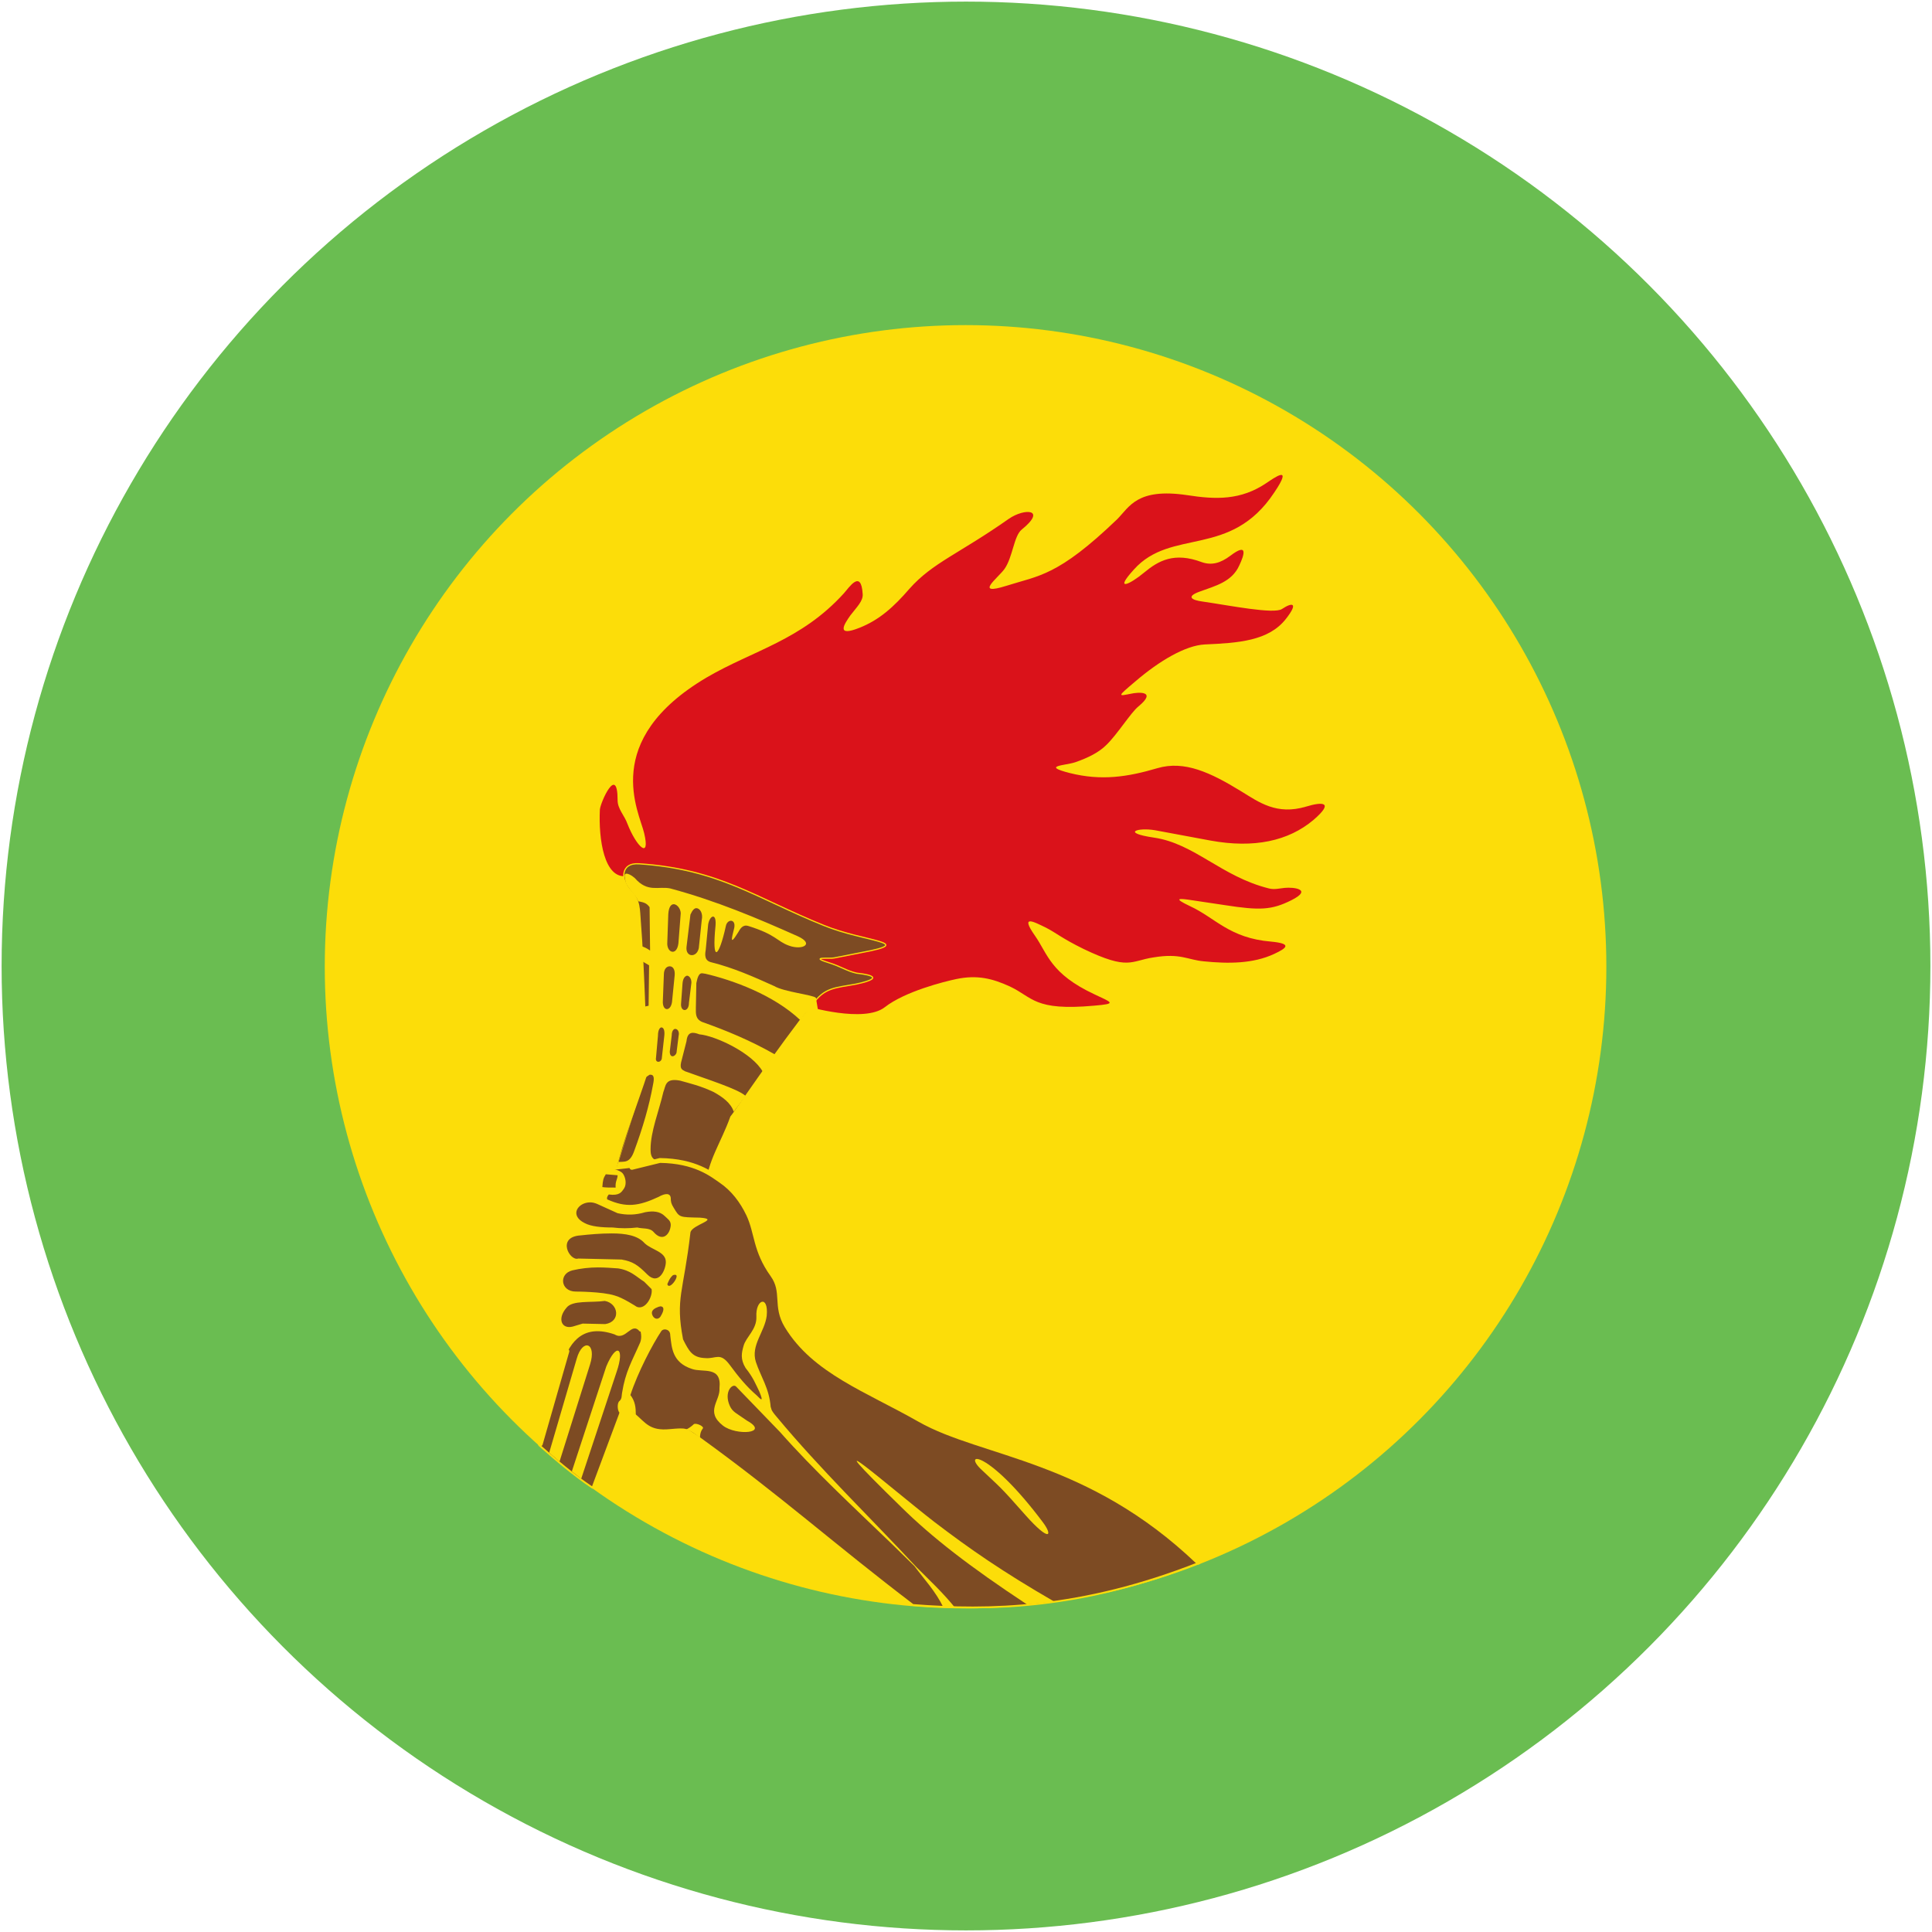 <?xml version="1.0" encoding="UTF-8" standalone="no"?>
<svg
   width="601"
   height="601"
   version="1.1"
   id="svg1237"
   sodipodi:docname="Zaire_Air_Force_Roundel.svg"
   inkscape:version="1.2.2 (732a01da63, 2022-12-09)"
   xmlns:inkscape="http://www.inkscape.org/namespaces/inkscape"
   xmlns:sodipodi="http://sodipodi.sourceforge.net/DTD/sodipodi-0.dtd"
   xmlns="http://www.w3.org/2000/svg"
   xmlns:svg="http://www.w3.org/2000/svg">
  <defs
     id="defs1241" />
  <sodipodi:namedview
     id="namedview1239"
     pagecolor="#ffffff"
     bordercolor="#666666"
     borderopacity="1.0"
     inkscape:showpageshadow="2"
     inkscape:pageopacity="0.0"
     inkscape:pagecheckerboard="0"
     inkscape:deskcolor="#d1d1d1"
     showgrid="false"
     inkscape:zoom="1.3710483"
     inkscape:cx="300.5"
     inkscape:cy="300.5"
     inkscape:window-width="1920"
     inkscape:window-height="1007"
     inkscape:window-x="-9"
     inkscape:window-y="-9"
     inkscape:window-maximized="1"
     inkscape:current-layer="g1235" />
  <g
     transform="matrix(2,0,0,2,0,1)"
     id="g1235">
    <circle
       r="150"
       cy="149.75"
       cx="150.25"
       fill="#6abd51"
       id="circle1197" />
  </g>
  <g
     transform="matrix(1.531,0,0,1.533,-269.17,-79.453)"
     id="g44">
		<circle
   class="st1"
   cx="372"
   cy="248"
   id="ellipse6"
   style="clip-rule:evenodd;fill:#fcdd09;fill-rule:evenodd"
   r="130.2" />

		<path
   class="st2"
   d="m 303.1,229.6 c -4.5,0.6 -5.7,-7.4 -5.4,-13.5 0.1,-1.4 3.6,-9.3 3.6,-1.9 0,1.8 1.4,3.1 2,4.8 1.8,4.6 4.7,7.4 3.4,1.9 -1,-4.3 -9,-18.8 12.7,-31.6 9.4,-5.5 19.2,-7.5 27.9,-17.1 1,-1.1 3.5,-5 3.8,0.2 0.1,1.4 -1.2,2.6 -2.5,4.3 -1.2,1.7 -3.1,4.5 1.9,2.5 4,-1.6 6.9,-4.2 10.1,-7.9 4.7,-5.3 10.1,-7.1 20.2,-14.2 3.2,-2.2 7.8,-2 2.6,2.2 -1.6,1.3 -1.8,5.6 -3.5,8 -1.3,1.8 -6.3,5.5 0.4,3.4 6.6,-2.1 10.4,-1.9 22.5,-13.5 2.5,-2.5 4,-6.4 14.2,-4.9 5.8,0.9 10.9,1.1 16.2,-2.5 1.5,-1 5.5,-3.9 1.5,2 -8.9,13.4 -20.9,7.1 -28.5,15.6 -4.1,4.5 -0.9,3.1 2.1,0.6 2.9,-2.4 6.1,-4.2 11.7,-2.1 2,0.7 3.8,0.2 5.8,-1.3 3.7,-2.8 2.8,-0.1 1.8,2 -1.5,3.3 -4.8,4.1 -8.1,5.3 -2.7,1 -1.6,1.7 0.7,2 5.5,0.8 14.5,2.6 16.1,1.5 2.1,-1.4 3.4,-1.3 0.8,2 -3.5,4.5 -9.7,4.9 -16.5,5.2 -3.9,0.2 -9.2,3.3 -14.1,7.5 -3.8,3.2 -3.5,3 -0.9,2.5 1.3,-0.3 5.5,-0.7 1.5,2.6 -1.5,1.2 -4.3,5.7 -6.5,7.8 -1.5,1.5 -3.7,2.6 -6.3,3.5 -2.1,0.7 -7,0.7 -1.1,2.2 6.4,1.6 11.7,0.8 17.8,-1 5.5,-1.6 10.8,0.9 17,4.7 3.6,2.2 7.2,4.9 13.2,3.1 3.3,-1 5.8,-1 1.5,2.7 -5.1,4.3 -12.1,5.8 -20.9,4.2 -3.8,-0.7 -7.5,-1.4 -11.3,-2.1 -3.5,-0.6 -7,0.5 -0.2,1.5 8.2,1.2 13.7,7.9 23.3,10.3 1.1,0.3 2.2,0 3.2,-0.1 1.9,-0.2 5.8,0.3 1.4,2.5 -4,2 -6.4,2.1 -13.5,1 -2.2,-0.3 -4.5,-0.7 -6.7,-1 -2.6,-0.4 -4,-0.5 -0.4,1.2 5.2,2.4 8,6.5 16.5,7.2 4.1,0.4 3.4,1.2 0.6,2.5 -4.3,2 -9.3,2 -14.3,1.5 -3.3,-0.3 -4.7,-1.7 -10.2,-0.8 -4.7,0.7 -5,2.7 -14.2,-1.7 -4.5,-2.2 -5.6,-3.3 -7.8,-4.4 -2.3,-1.1 -5.2,-2.7 -2.1,1.7 2.6,3.7 3.1,7.7 12.1,11.9 3.6,1.7 4.6,1.9 -0.1,2.3 -12.2,1.1 -12.4,-1.7 -17.1,-3.9 -3.5,-1.6 -6.6,-2.4 -10.9,-1.5 -2.4,0.5 -10.4,2.5 -14.5,5.7 -4.2,3.3 -15.9,-0.2 -15.9,-0.2 8.7,-16.8 -22.8,-26.6 -36.6,-26.4 z"
   id="path8"
   style="fill:#da121a" />

		<g
   transform="translate(1.5e-5,0.012)"
   id="g42">
			<g
   id="g14">
				<path
   class="st3"
   d="m 319.3,292.6 c 0.4,-5.2 3.1,-8.8 5,-14.1 0.1,0 10,-14.6 16.5,-22.7 2.5,-3.7 4.8,-3.5 9,-4.3 7,-1.5 0.9,-2.1 0.1,-2.2 -2.2,-0.5 -3,-1.3 -5.9,-2.2 -3.8,-1.2 0.5,-0.7 1.3,-0.9 l 5.6,-1.1 c 11.3,-2.1 0.6,-2.1 -7.7,-5.5 -13.7,-5.5 -21.2,-11.4 -37.5,-12.5 -3.9,-0.3 -3.8,3.4 -1.7,5.5 1.9,1.9 1.7,3.9 1.9,6.2 0.8,10.2 0.9,20.2 1.5,30.4 -2.2,6.8 -5.1,13.9 -6.6,20.4 z"
   id="path10"
   style="fill:#7d4b23;stroke:#fcdd09;stroke-width:0.245;stroke-miterlimit:4.793" />

				<path
   class="st4"
   d="m 303.1,229.1 c -0.7,0 -0.2,1.1 -0.2,1.7 0.6,1.5 2,2.4 2.6,3.9 0.8,0.2 1.6,0.2 2.3,1.2 l 0.1,8.8 c -0.7,-0.5 -1.2,-0.7 -1.8,-0.9 0.1,0.7 -0.3,1.5 -0.6,1.8 -0.2,0.2 0,0.5 0,0.8 l 2.2,1.3 -0.1,8.2 -1.8,0.4 c 0,5 0,10 1.1,14.2 l 0.9,-0.6 c 0.9,-0.1 1,0.6 0.7,2 -0.8,4.4 -2.1,8.8 -3.8,13.4 -0.9,2.6 -2,2.2 -3.2,2.3 l 5.3,-17.1 -5.5,17.5 -0.4,1.2 c 1,0.1 1.3,0.6 3,0.2 1.7,-0.8 3.6,-1.4 5.4,-2.1 -1.2,-0.3 -1.3,-1.3 -1.3,-2.3 0,-3.6 1.7,-7.7 2.6,-11.6 0.5,-1.2 0.3,-2.9 3.4,-2.3 2.1,0.6 4,1 6.8,2.3 1.8,1 3.5,2.2 4.1,4 l 2.4,-3.2 c -1.5,-1.4 -7.9,-3.4 -12.3,-5 -0.5,-0.3 -1.1,-0.4 -0.8,-1.8 l 1.1,-4.3 c 0.2,-2 1.3,-1.9 2.6,-1.4 3.3,0.3 10.8,3.8 12.9,7.6 l 2.5,-3.5 c -5.1,-2.9 -10,-4.9 -14.8,-6.6 -1.4,-0.6 -1.3,-1.7 -1.3,-2.8 l 0.1,-5.1 c 0.5,-2.6 1.2,-1.9 1.8,-1.9 5.6,1.3 13.9,4.3 19.3,9.4 1,-0.9 1,-2.5 3.6,-2.1 l -0.4,-2.4 c -0.5,-0.6 -6.5,-1.2 -8.5,-2.4 -4.2,-1.9 -8.3,-3.7 -12.7,-4.8 -1.4,-0.3 -1.4,-1.4 -1.2,-2.5 l 0.5,-5.2 c 0.3,-1.8 1.7,-2.5 1.5,0.2 -0.8,7.9 0.7,6.5 2.1,0.1 0.3,-1.5 2.3,-1.5 1.6,0.8 -0.3,1.3 -1,3.6 0.9,0.5 0.4,-0.7 0.9,-1.6 2,-1.3 5.8,1.8 5.8,3.1 8.3,4 2.7,1 5.3,-0.3 1.8,-1.9 -8.3,-3.7 -16.6,-7.2 -25.9,-9.7 -2.4,-0.5 -4.6,0.9 -7.2,-2.1 -0.8,-0.7 -1.4,-0.9 -1.7,-0.9 z m 9.6,6.2 c 0.8,0 1.6,1.2 1.4,2.2 l -0.4,5.2 c -0.1,3.3 -2.5,2.6 -2.3,0.3 l 0.2,-5.7 c 0.1,-1.5 0.6,-2 1.1,-2 z m 4.6,0.8 c 0.7,0 1.4,1 1.1,2.4 l -0.6,5.7 c -0.4,2 -2.7,1.9 -2.5,-0.2 l 0.8,-6.6 c 0.4,-0.9 0.8,-1.3 1.2,-1.3 z m -5.4,11.8 c 0.6,0 1.1,0.6 1,1.8 l -0.5,5 c -0.1,2.5 -2.1,2.5 -1.9,0.1 l 0.2,-5.2 c 0,-1.2 0.6,-1.7 1.2,-1.7 z m 3.5,1.9 c 0.4,0 0.9,0.5 0.9,1.4 l -0.5,4.1 c 0,2 -1.8,1.9 -1.6,0.1 l 0.3,-4.1 c 0.1,-1 0.5,-1.4 0.9,-1.5 z m -5.2,10.5 c 0.4,0 0.7,0.5 0.6,1.6 l -0.5,4.5 c 0,1.1 -1.4,1.2 -1.2,0.1 l 0.4,-4.5 c 0,-1.2 0.4,-1.7 0.7,-1.7 z m 2.8,0.3 c 0.5,0 0.9,0.6 0.7,1.4 l -0.4,3.2 c 0,0.9 -1.4,1.6 -1.4,0 l 0.4,-3.3 c 0,-0.9 0.4,-1.3 0.7,-1.3 z"
   id="path12"
   style="fill:#fcdd09" />

			</g>

			<g
   id="g40">
				<path
   class="st5"
   d="m 288.7,317.7 c 1.2,3.2 1.6,6.5 1.8,9.9 l -5.1,17.5 c 3.3,2.9 6.9,6 10.8,8.6 l 5.6,-15 c 0.7,-1.7 1.9,-0.7 3,0.2 2.1,1.8 3,3.5 7.1,3.1 3.5,-0.3 3.2,-0.3 6,1.6 16.5,11.9 27.2,21.6 43.4,33.9 15.4,1.2 34.2,0.9 58,-8.5 -22.3,-21.3 -44,-21.9 -56.6,-29.1 -10.7,-6.1 -21.4,-9.9 -27.1,-19.1 -2.5,-4.1 -0.4,-6.9 -2.9,-10.4 -3.6,-5 -3.1,-8.5 -4.9,-12.3 -1.3,-2.7 -3.1,-5.1 -5.6,-6.8 -1.9,-1.3 -5.2,-4 -12.4,-4.1 l -5.7,1.4 -6.1,0.7 -1.3,4.2 -3.2,1.9 -4,8.1 z"
   id="path16"
   style="fill:#7d4b23;stroke:#fcdd09;stroke-width:0.367;stroke-linejoin:round;stroke-miterlimit:4.793" />

				<g
   id="g32">
					<path
   class="st4"
   d="m 287.4,346.6 5.6,-19.1 c 1.2,-4.2 4.1,-3.2 2.7,1.2 l -6.2,19.7 z"
   id="path18"
   style="fill:#fcdd09" />

					<path
   class="st4"
   d="m 299,329.1 c 2.1,-5 3.8,-3.8 2.1,1.1 l -7.2,21.7 c -0.6,-0.5 -1.1,-0.9 -1.9,-1.5 z"
   id="path20"
   style="fill:#fcdd09" />

					<path
   class="st4"
   d="m 384.5,377.4 c -11.7,-7.7 -19.4,-13.7 -25.5,-19.7 -19.9,-19.4 -2.3,-4 6.6,2.9 7.2,5.5 14,10.2 24.4,16.2 z"
   id="path22"
   style="fill:#fcdd09" />

					<path
   class="st4"
   d="m 299.1,288.5 c -1.8,0 -3.2,1.7 -2.6,3.9 -0.1,1.1 -0.5,1.2 -0.8,1.6 -1.6,0.6 -0.7,-1.4 -4.4,2.4 -0.6,1 -0.8,1.1 -0.8,1.8 0.1,1.4 -0.4,3 -1.1,3.9 -0.7,0.7 -0.9,1.3 -1,2.2 -0.1,0.8 0,1.6 0,2.4 0.1,0.9 0,1.7 -0.1,2.6 -0.2,0.9 -0.3,1.7 -0.2,2.7 0.2,1.1 0.3,1.9 0.1,3 -0.6,2.5 -0.3,3.5 0,4.5 0.5,0.8 0.5,1.6 0.5,2.5 0.1,0.9 0.2,2 0.5,2.9 0.6,0.6 1.2,2.6 0.9,3.7 1.6,-4.9 4.5,-8.1 10.6,-6 2.3,1.4 3.4,-2.7 5.1,-0.6 2.1,0.3 6.2,-1.7 6.2,0.8 0.3,2.5 0.4,5.5 4.4,6.8 2.2,0.8 6.1,-0.7 5.6,3.9 0.2,2.6 -3,4.7 0.7,7.6 2.7,2.1 9.6,1.6 4.9,-1 -2.1,-1.5 -2.9,-1.7 -3.5,-3 -1.3,-2.9 0.6,-4.7 1.3,-3.9 l 8.9,9.2 c 6.9,7.8 14.9,15.2 22.6,22.6 l 4.7,4.6 c 2,2.7 4.3,5.1 5.9,8.4 1,0 1.7,0.1 2.4,0.1 -2.5,-3.1 -5.2,-5.6 -7.8,-8.2 -9.5,-10.2 -19.6,-19.9 -28.5,-30.6 -1.3,-1.5 -1,-1.6 -1.2,-2 -0.3,-3.8 -2,-6.1 -3,-9.1 -1.1,-3.4 1.8,-6.1 2.2,-9.4 0.4,-4.3 -2.3,-3.3 -2.1,0.2 0.1,2.6 -2.1,4.1 -2.6,5.9 -0.4,1.4 -0.7,2.7 0.4,4.5 1.6,2 2.1,3.4 2.8,4.8 1,2.4 0.2,1.5 -0.5,0.8 -2.2,-1.9 -3.8,-3.9 -5.5,-6.2 -2,-2.7 -2.8,-1.2 -5,-1.4 -2.6,-0.1 -3.3,-1.4 -4.5,-3.8 -1.6,-8.4 0.1,-9.5 1.5,-21.7 0.3,-1.6 6.2,-2.7 1.9,-3 -4.2,-0.1 -4.1,0 -5.3,-2 -0.5,-0.8 -0.6,-1.2 -0.6,-2 -0.1,-1 -1.1,-1 -2.5,-0.2 -4.1,1.9 -6.6,2.2 -10.4,0.5 -0.1,-0.2 -0.1,-0.5 0.3,-1 2.2,0.3 2.6,-0.5 3.1,-1.2 0.6,-0.9 0.3,-2.3 -0.2,-3 -0.4,-0.6 -1.7,-1 -3.1,-1.2 -0.1,-0.3 -0.1,-0.3 -0.2,-0.3 z m -0.2,1.6 2.4,0.2 c 0,0.8 -0.5,1.2 -0.4,2.5 -1.3,0 -2,0 -2.7,-0.1 0.1,-1.4 0.2,-1.8 0.7,-2.6 z m -3.2,5.7 c 0.5,0 0.9,0.1 1.4,0.3 l 4.2,1.9 c 1.8,0.4 3.6,0.4 5.6,-0.2 1.6,-0.3 3,-0.2 4,0.8 0.6,0.6 1.2,0.9 1.2,1.8 -0.1,1.8 -1.6,3.6 -3.5,1.4 -0.8,-0.9 -2.2,-0.6 -3.3,-0.9 -1.7,0.2 -3.4,0.2 -5,0 -2.3,0 -4.4,-0.2 -5.7,-0.9 -3.2,-1.6 -1.3,-4.2 1.1,-4.2 z m 4.4,6.3 c 2.8,0 5.3,0.4 6.7,2 1.5,1.4 4.3,1.7 4.3,3.8 0,1.5 -1.4,4.9 -3.8,2.5 -1.9,-1.9 -2.9,-2.6 -5.2,-3 l -8.8,-0.2 c -1.7,0.6 -4.5,-4.4 0.5,-4.7 1.8,-0.2 4.1,-0.4 6.3,-0.4 z m -2.8,6.9 c 1.4,0 2.7,0.1 4.1,0.2 2.6,0.4 3.7,1.7 5.3,2.7 l 1.5,1.5 c 0.3,1.4 -1.2,4.3 -3,3.6 0,0 -2.9,-1.9 -4.5,-2.3 -2.5,-0.8 -7.9,-0.8 -7.9,-0.8 -3.1,0 -3.5,-3.6 -0.7,-4.3 1.7,-0.4 3.5,-0.6 5.2,-0.6 z m 15.7,1.5 c 1.1,0 -1.2,3.3 -1.6,1.9 0.3,-0.7 0.5,-1.2 1,-1.7 0.2,-0.2 0.4,-0.2 0.6,-0.2 z m -14.3,5.3 c 2.8,0.5 3.3,4.2 0.1,4.7 l -4.6,-0.1 -2,0.6 c -2.3,0.6 -3.2,-1.6 -1.3,-3.8 1.2,-1.6 5,-1 7.8,-1.4 z m 11.3,1.1 c 0.6,0 1,0.5 0,2.1 -0.5,0.7 -1.4,0.5 -1.7,-0.5 -0.2,-0.8 0.5,-1.2 1.3,-1.5 0.1,0 0.3,-0.1 0.4,-0.1 z"
   id="path24"
   style="fill:#fcdd09" />

					<path
   class="st4"
   d="m 302.2,334.5 c 0.7,-4.4 2,-6.4 3.7,-10.3 0.4,-1.1 0.1,-2.1 -0.1,-3.1 l 5.5,0.3 c 0,0.3 -0.7,0 -1.1,0.5 -1.8,2.7 -4.8,8.4 -6.3,13 1,1.3 1.1,2.6 1.1,4 -0.8,-0.7 -1.3,-0.9 -1.7,-1 -1,-0.5 -1.6,1 -2.1,2.8 0.2,-1.2 0.5,-1.5 0.5,-2.2 -0.5,-0.5 -0.5,-2.1 0,-2.4 0.5,-0.5 0.4,-1 0.5,-1.6 z"
   id="path26"
   style="fill:#fcdd09" />

					<path
   class="st4"
   d="m 315.2,341.9 c 1.2,0.3 2,1 2.8,1.7 0.1,0.1 -0.1,-1 0.6,-1.9 0.4,-0.4 -1.3,-1.2 -1.8,-0.9 -0.5,0.5 -1.3,1 -1.6,1.1 z"
   id="path28"
   style="fill:#fcdd09" />

					<path
   class="st4"
   d="m 384.2,359.3 c 4.9,5.5 5.6,4.2 3.5,1.4 -11.2,-14.9 -16.6,-14.4 -12.3,-10.5 3.8,3.6 3.5,3.1 8.8,9.1 z"
   id="path30"
   style="fill:#fcdd09" />

				</g>

				<g
   id="g38">
					<path
   class="st6"
   d="m 419.3,368.8 c -22.3,-21.3 -43.9,-21.7 -56.6,-28.9 -10.7,-6.1 -21.4,-9.8 -27,-19 -2.5,-4.1 -0.4,-6.9 -2.9,-10.4 -3.6,-5 -3.1,-8.5 -4.9,-12.3 -1.3,-2.7 -3.1,-5.1 -5.6,-6.8 -1.9,-1.3 -5.2,-4 -12.4,-4.1 l -5.7,1.4"
   id="path34"
   style="fill:none;stroke:#fcdd09;stroke-width:0.98;stroke-linecap:round;stroke-linejoin:round;stroke-miterlimit:4.793" />

					<path
   class="st7"
   d="m 291,326 -5.4,18.8"
   id="path36"
   style="fill:none;stroke:#fcdd09;stroke-width:0.98;stroke-linecap:round;stroke-linejoin:round;stroke-miterlimit:4.793" />

				</g>

			</g>

		</g>

	</g>
</svg>
